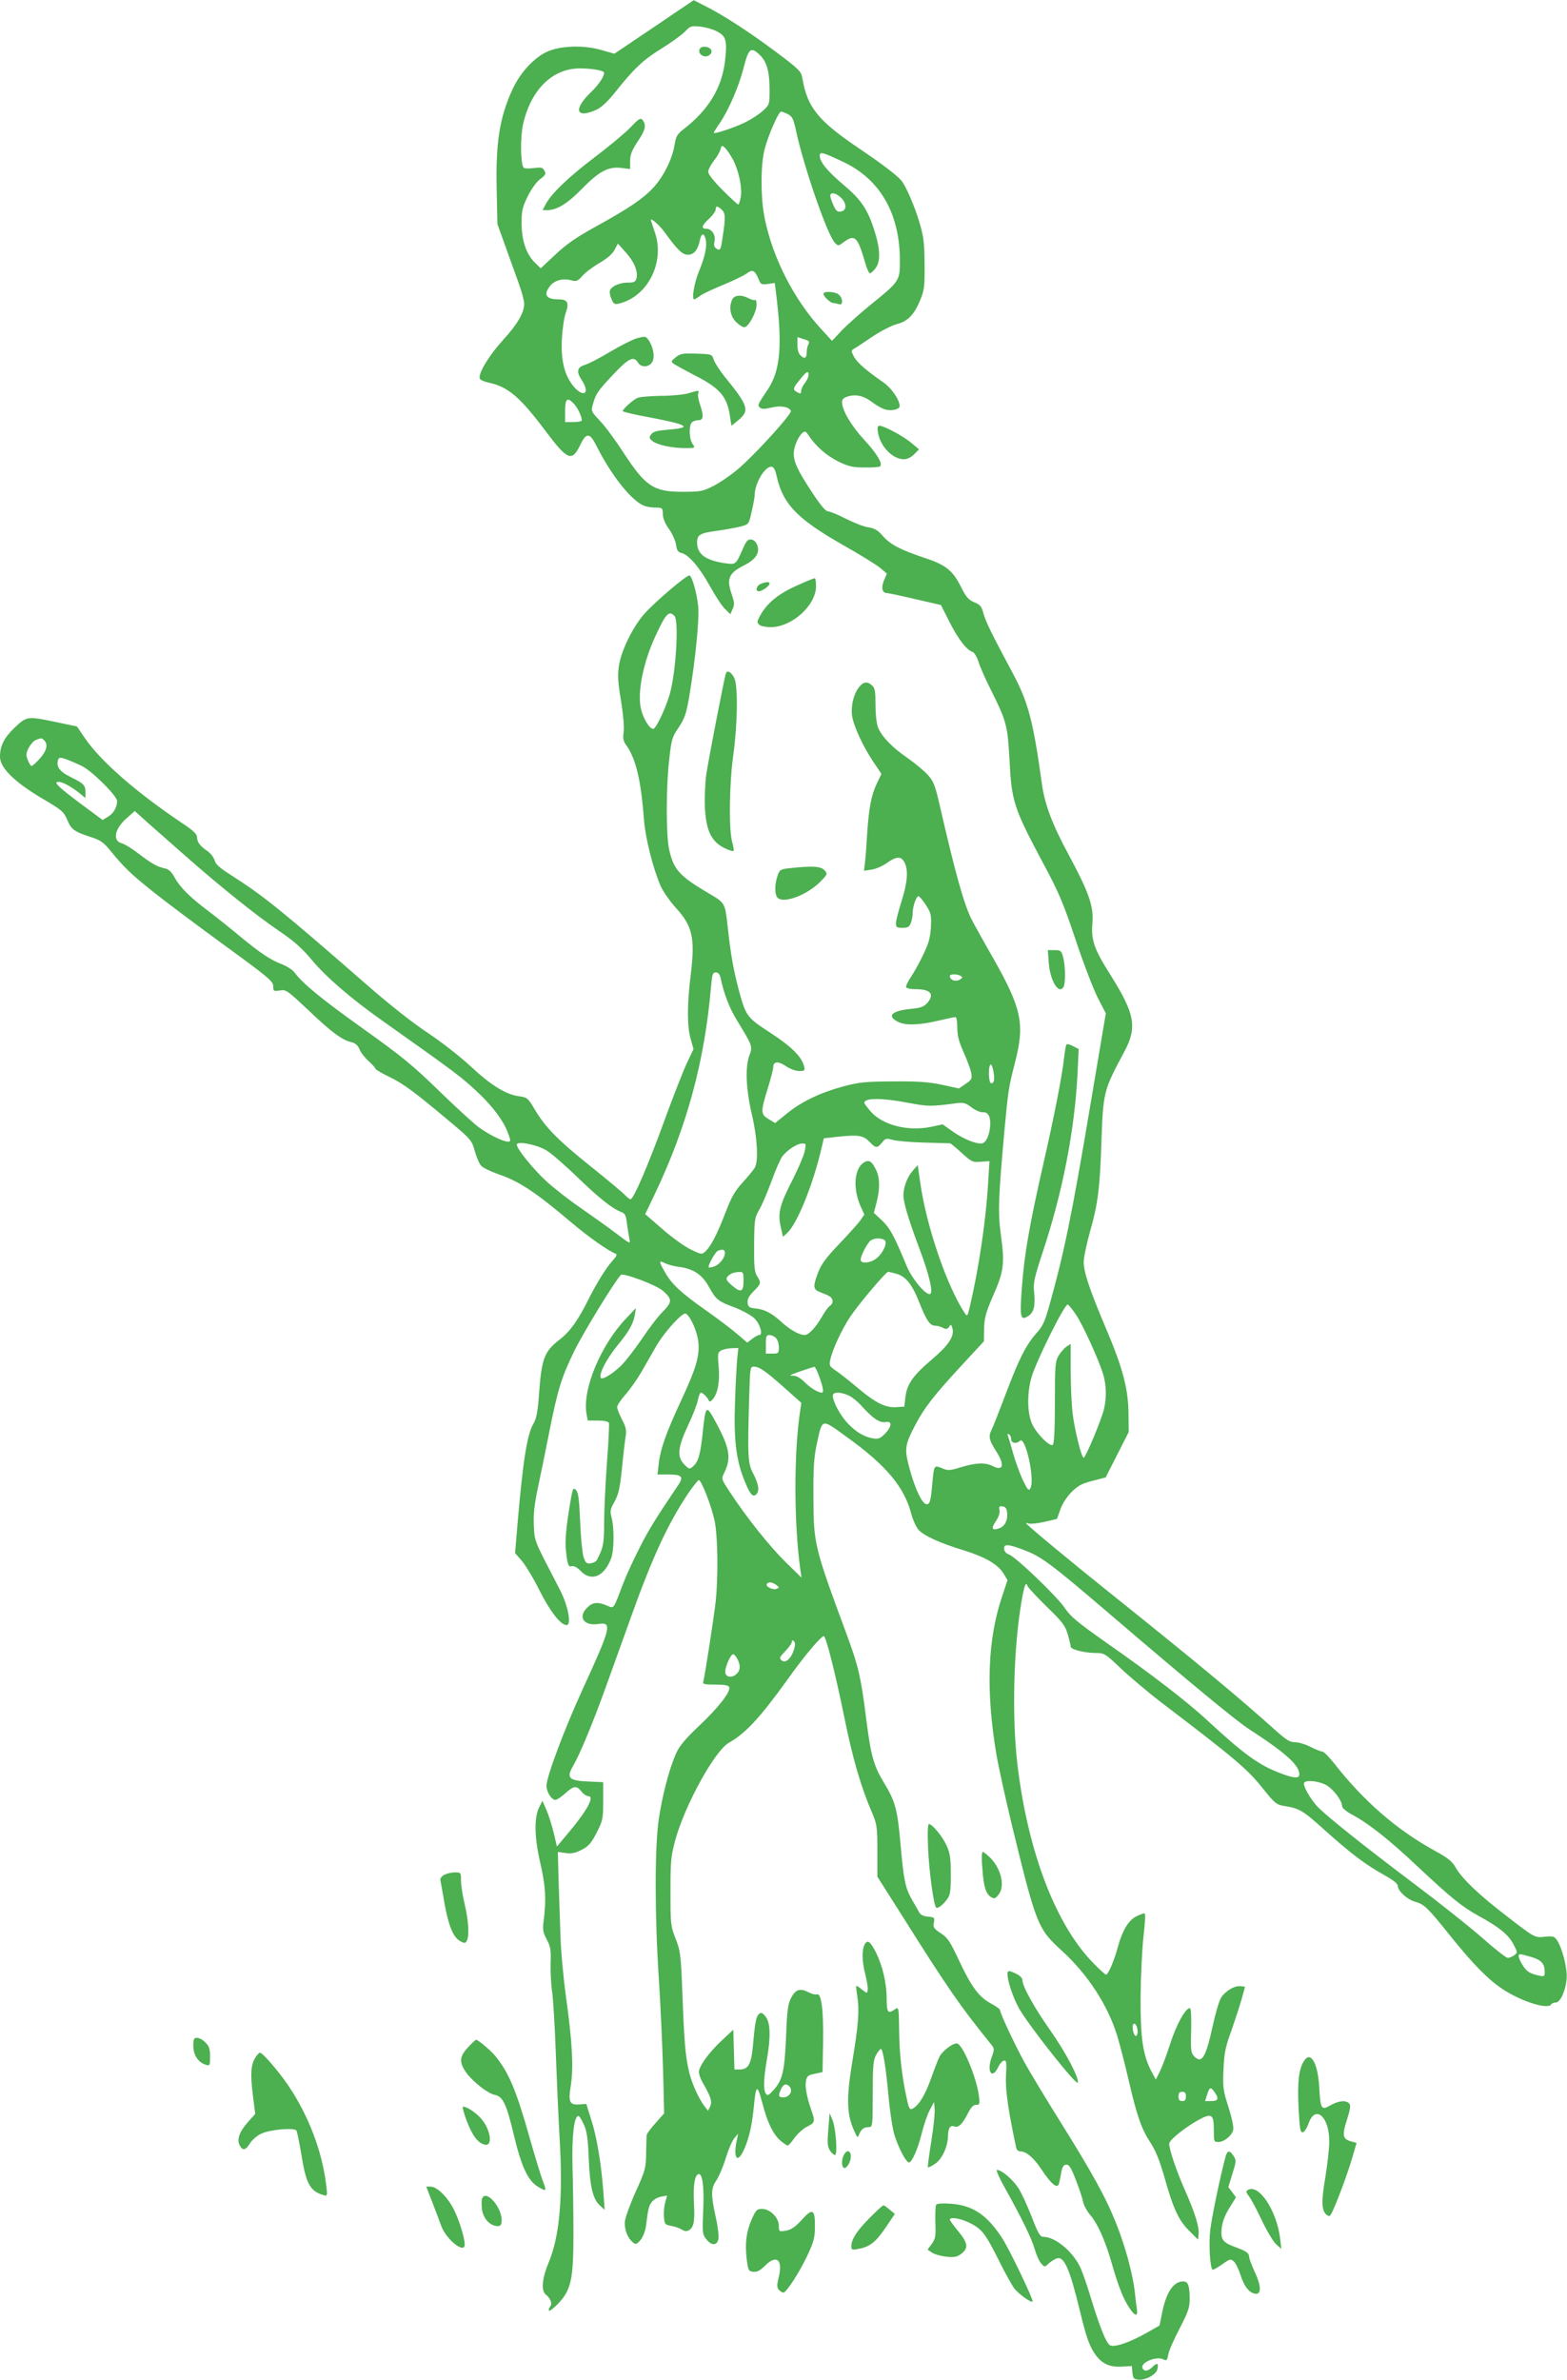 <?xml version="1.0" standalone="no"?>
<!DOCTYPE svg PUBLIC "-//W3C//DTD SVG 20010904//EN"
 "http://www.w3.org/TR/2001/REC-SVG-20010904/DTD/svg10.dtd">
<svg version="1.0" xmlns="http://www.w3.org/2000/svg"
 width="843pt" height="1280pt" viewBox="0 0 843 1280"
 preserveAspectRatio="xMidYMid meet">
<g transform="translate(0,1280) scale(0.1,-0.1)"
fill="#4caf50" stroke="none">
<path d="M3628 12729 c-56 -39 -153 -103 -213 -144 l-110 -74 -70 20 c-100 29
-230 23 -300 -13 -70 -36 -140 -115 -179 -201 -69 -151 -90 -286 -84 -539 l4
-183 43 -120 c24 -66 56 -156 72 -200 16 -44 29 -93 29 -109 0 -48 -37 -111
-115 -196 -69 -76 -125 -165 -125 -200 0 -12 15 -20 54 -29 101 -23 165 -78
300 -258 120 -160 143 -169 188 -75 33 68 51 66 89 -10 79 -157 188 -293 254
-318 15 -6 43 -10 63 -10 35 0 37 -2 38 -35 0 -23 12 -51 33 -80 18 -26 35
-64 38 -85 4 -30 11 -40 29 -44 40 -10 96 -76 153 -178 29 -53 66 -109 82
-124 l28 -27 12 27 c11 23 10 36 -5 81 -28 82 -16 112 64 153 65 32 89 68 74
109 -6 18 -18 29 -32 31 -19 3 -27 -6 -48 -55 -37 -82 -35 -81 -101 -71 -100
16 -143 49 -143 111 0 41 16 50 106 62 49 7 108 18 131 24 41 11 42 12 57 81
9 38 16 77 16 87 0 62 53 153 89 153 13 0 21 -14 30 -54 33 -147 110 -227 354
-366 92 -52 183 -108 203 -125 l35 -30 -16 -38 c-16 -40 -9 -67 19 -67 6 0 73
-14 149 -32 l139 -32 44 -87 c46 -92 93 -154 124 -164 11 -3 25 -26 35 -57 9
-28 40 -99 70 -157 80 -161 86 -185 96 -371 11 -219 23 -257 179 -549 86 -160
110 -217 175 -411 41 -124 95 -264 119 -313 l45 -87 -84 -498 c-100 -595 -141
-793 -222 -1081 -22 -78 -34 -105 -68 -142 -57 -65 -94 -139 -166 -330 -34
-90 -68 -177 -76 -192 -16 -33 -12 -53 28 -115 45 -71 36 -106 -20 -77 -41 20
-90 19 -171 -6 -62 -19 -71 -19 -103 -5 -43 17 -42 18 -52 -89 -8 -89 -13
-105 -30 -105 -23 0 -61 79 -90 185 -31 114 -29 131 31 245 47 89 98 155 243
312 l124 134 1 70 c2 58 10 86 48 174 58 131 64 174 43 323 -17 126 -15 197
20 582 19 202 21 216 56 353 53 206 35 289 -118 559 -50 87 -102 181 -116 208
-42 85 -86 241 -173 620 -25 107 -32 124 -66 161 -22 23 -70 63 -108 89 -79
54 -135 112 -156 161 -8 20 -14 69 -14 122 0 73 -3 92 -18 105 -26 24 -47 21
-71 -9 -29 -37 -44 -100 -37 -154 8 -55 60 -167 116 -250 l42 -62 -25 -52
c-29 -60 -43 -132 -52 -271 -3 -55 -8 -122 -11 -149 l-6 -49 40 6 c23 3 60 19
85 37 51 36 76 36 94 0 20 -40 15 -107 -17 -207 -16 -51 -30 -104 -30 -118 0
-22 4 -25 35 -25 29 0 37 5 45 26 6 14 10 38 10 53 0 35 19 91 31 91 5 0 23
-21 40 -47 28 -44 30 -54 27 -118 -3 -56 -11 -86 -40 -147 -20 -43 -51 -98
-68 -123 -17 -25 -28 -50 -25 -55 3 -6 26 -10 51 -10 81 0 103 -27 62 -75 -19
-20 -35 -26 -88 -31 -102 -10 -131 -38 -70 -69 40 -21 112 -19 215 5 47 11 90
20 95 20 6 0 10 -25 10 -56 0 -43 8 -75 34 -133 19 -42 37 -92 41 -111 5 -32
3 -37 -30 -59 l-36 -25 -92 20 c-72 15 -130 19 -262 18 -150 -1 -182 -4 -268
-27 -123 -33 -224 -81 -304 -146 l-63 -51 -35 21 c-43 26 -44 38 -5 164 17 54
30 106 30 117 0 30 28 32 68 4 22 -15 52 -26 71 -26 31 0 33 2 26 27 -12 50
-69 106 -183 180 -126 82 -130 88 -170 238 -27 104 -41 183 -57 329 -15 132
-13 129 -105 183 -157 93 -187 127 -211 238 -16 80 -16 331 1 479 12 110 16
122 52 175 32 49 40 72 57 171 32 193 54 410 47 480 -7 68 -31 156 -46 165
-11 7 -186 -141 -244 -207 -61 -69 -123 -195 -136 -277 -8 -52 -6 -88 11 -190
12 -76 18 -143 14 -169 -5 -34 -2 -48 15 -71 52 -74 79 -190 95 -406 8 -96 49
-258 89 -350 14 -31 52 -85 84 -120 88 -96 102 -162 78 -357 -20 -161 -20
-280 0 -347 l15 -53 -34 -72 c-19 -39 -74 -179 -122 -311 -90 -247 -167 -425
-183 -425 -5 0 -17 10 -28 21 -10 12 -94 82 -185 155 -178 142 -247 213 -304
310 -34 58 -39 62 -82 68 -71 9 -152 59 -262 162 -57 53 -159 132 -231 180
-79 52 -207 153 -326 257 -464 405 -558 480 -729 589 -63 40 -85 60 -90 80 -4
15 -21 38 -38 50 -42 29 -56 48 -57 75 0 17 -20 36 -77 74 -251 168 -444 337
-529 463 l-40 59 -110 23 c-158 33 -159 33 -226 -30 -56 -54 -78 -97 -78 -156
0 -59 77 -135 223 -222 111 -65 120 -73 139 -118 22 -52 37 -63 136 -95 40
-13 61 -28 90 -63 80 -98 111 -128 233 -226 70 -56 244 -186 388 -291 236
-172 261 -193 261 -219 0 -27 2 -28 35 -23 34 6 40 1 153 -105 122 -117 184
-163 233 -173 20 -5 34 -16 43 -38 7 -18 30 -47 50 -65 20 -18 36 -36 36 -40
0 -4 35 -25 77 -45 78 -38 137 -83 336 -250 100 -84 106 -92 121 -147 9 -32
24 -68 34 -79 9 -11 50 -31 90 -45 115 -39 200 -95 396 -261 91 -77 200 -154
239 -168 8 -3 2 -16 -14 -33 -36 -39 -88 -122 -134 -214 -56 -112 -98 -171
-155 -215 -82 -64 -96 -101 -110 -289 -7 -101 -14 -136 -31 -164 -33 -57 -55
-194 -84 -526 l-14 -169 34 -39 c19 -21 62 -91 95 -157 58 -116 116 -191 148
-191 28 0 8 106 -36 190 -143 276 -135 256 -140 344 -3 61 2 111 22 206 15 69
42 203 61 299 46 231 66 294 135 436 47 96 215 371 250 408 12 13 191 -54 226
-85 51 -45 51 -60 1 -111 -25 -24 -76 -91 -114 -148 -39 -57 -89 -122 -112
-144 -49 -47 -104 -80 -110 -64 -8 24 34 103 90 172 64 78 86 117 95 169 l5
33 -52 -55 c-137 -144 -236 -380 -214 -512 l7 -38 54 0 c36 0 56 -5 60 -13 2
-7 -2 -104 -11 -216 -8 -112 -15 -256 -15 -321 0 -113 -4 -133 -39 -200 -4 -8
-20 -16 -34 -18 -21 -3 -27 3 -38 35 -6 20 -15 106 -18 190 -5 121 -10 156
-22 169 -15 15 -17 11 -28 -48 -25 -145 -33 -226 -26 -281 8 -75 13 -86 33
-80 10 2 29 -8 46 -26 57 -60 128 -30 164 69 16 42 17 165 2 219 -9 34 -7 44
16 85 21 38 29 71 40 179 7 73 16 150 20 173 5 33 1 50 -20 90 -14 27 -26 57
-26 66 0 10 20 40 44 67 25 28 62 81 84 118 21 37 59 102 82 143 46 79 143
185 160 175 26 -16 62 -99 67 -153 7 -77 -12 -141 -94 -317 -79 -170 -110
-257 -119 -335 l-7 -60 61 0 c68 0 80 -12 54 -52 -124 -184 -161 -243 -210
-340 -32 -62 -71 -147 -87 -188 -58 -152 -50 -141 -90 -125 -51 22 -78 18
-109 -14 -48 -50 -13 -97 63 -85 76 12 69 -17 -85 -352 -98 -214 -194 -470
-194 -518 0 -33 27 -76 47 -76 9 0 33 16 54 35 46 42 61 43 87 10 11 -14 27
-25 37 -25 35 0 -5 -75 -102 -191 l-67 -80 -17 73 c-10 40 -27 96 -39 123
l-22 50 -15 -30 c-30 -55 -29 -160 2 -297 30 -129 34 -200 21 -308 -8 -58 -6
-70 15 -110 21 -39 24 -57 21 -132 -1 -48 3 -118 9 -155 5 -37 14 -183 19
-323 5 -140 14 -343 20 -450 20 -324 1 -538 -59 -680 -34 -80 -41 -150 -15
-170 27 -23 37 -50 23 -66 -6 -8 -9 -17 -5 -21 3 -4 25 14 49 38 69 72 82 132
82 369 0 107 -2 272 -5 365 -4 168 8 275 32 275 5 0 18 -21 29 -46 16 -35 22
-75 26 -177 6 -154 22 -223 59 -257 l27 -25 -7 95 c-11 150 -35 297 -65 389
l-27 86 -36 -3 c-54 -4 -62 12 -47 103 15 96 8 231 -26 475 -14 102 -28 251
-30 333 -3 81 -7 214 -10 297 l-4 150 42 -6 c32 -4 53 0 87 18 37 19 51 35 80
92 33 65 35 74 35 170 l0 101 -65 3 c-121 4 -136 18 -96 86 37 64 109 238 181
439 36 100 95 265 132 367 114 318 197 496 305 658 27 39 53 72 57 72 15 0 72
-148 87 -227 16 -87 18 -298 4 -428 -11 -95 -58 -398 -66 -427 -5 -16 3 -18
64 -18 50 0 71 -4 75 -14 9 -23 -56 -108 -161 -207 -79 -75 -107 -109 -127
-154 -35 -81 -72 -220 -91 -350 -22 -146 -22 -517 0 -850 9 -137 19 -358 23
-490 l6 -241 -46 -52 c-26 -29 -48 -58 -48 -65 -1 -7 -2 -50 -3 -97 -1 -80 -4
-92 -55 -205 -30 -66 -56 -138 -59 -161 -4 -43 13 -89 43 -114 15 -13 20 -11
41 13 13 16 25 46 29 74 12 96 16 112 33 132 9 12 31 24 49 27 l32 6 -10 -36
c-6 -20 -9 -56 -7 -79 3 -39 5 -42 38 -48 19 -3 45 -12 58 -20 16 -10 26 -11
39 -3 26 16 32 49 26 149 -4 92 4 146 24 152 22 8 32 -68 26 -196 -5 -119 -4
-127 16 -153 29 -37 58 -36 66 0 3 16 -3 69 -15 120 -26 120 -26 153 5 197 13
20 36 74 50 120 14 45 34 93 46 106 l20 24 -6 -30 c-23 -103 2 -137 39 -53 26
59 42 129 52 233 11 114 18 117 44 19 28 -109 59 -173 100 -208 17 -14 35 -26
38 -25 4 0 21 19 37 42 17 23 47 50 68 60 42 21 43 27 22 88 -25 71 -35 125
-29 158 5 26 12 31 48 38 l41 9 3 159 c3 170 -9 268 -33 259 -7 -3 -27 2 -45
11 -46 24 -70 16 -94 -30 -17 -34 -22 -66 -27 -206 -8 -188 -19 -234 -65 -287
-28 -31 -35 -35 -44 -22 -14 21 -12 81 5 180 22 124 20 201 -6 234 -16 21 -24
24 -35 15 -16 -13 -22 -43 -33 -167 -9 -103 -25 -132 -72 -132 l-28 0 -3 107
-3 107 -62 -58 c-69 -64 -123 -139 -123 -170 0 -12 9 -37 20 -56 44 -76 52
-102 41 -128 l-12 -24 -18 23 c-33 43 -71 128 -85 191 -19 85 -25 153 -35 418
-8 212 -11 229 -37 295 -26 67 -27 77 -27 250 0 162 2 190 25 276 51 188 212
482 289 526 90 51 167 134 314 338 96 135 189 244 198 235 14 -13 62 -205 108
-430 47 -232 91 -382 153 -525 23 -55 26 -72 26 -199 l0 -139 137 -216 c241
-383 312 -485 471 -681 23 -28 23 -29 6 -77 -27 -76 4 -119 36 -50 8 17 22 33
31 35 13 2 15 -9 11 -80 -4 -76 11 -183 54 -385 2 -13 11 -23 20 -23 35 0 74
-33 118 -99 48 -73 82 -103 91 -79 3 7 9 33 13 58 6 34 12 46 27 48 16 2 26
-13 52 -80 18 -46 36 -99 39 -118 4 -19 21 -51 37 -70 41 -46 82 -138 116
-256 37 -129 64 -198 96 -245 31 -48 48 -50 41 -6 -3 17 -8 58 -11 90 -11 97
-52 249 -100 368 -55 139 -126 268 -304 553 -76 121 -161 263 -190 315 -53 97
-131 264 -131 280 0 6 -23 22 -51 37 -64 35 -104 90 -172 235 -46 98 -59 118
-96 142 -38 25 -42 32 -37 57 5 27 3 29 -32 32 -24 2 -40 10 -47 23 -6 11 -22
40 -37 65 -37 64 -46 103 -63 297 -17 193 -28 234 -90 336 -55 91 -70 144 -95
342 -28 224 -42 282 -100 441 -181 489 -183 498 -184 754 -1 153 3 213 17 279
32 146 22 144 162 43 212 -152 311 -270 348 -416 9 -32 26 -70 39 -84 29 -32
115 -71 243 -110 116 -36 183 -75 214 -125 l21 -35 -29 -88 c-79 -234 -88
-509 -30 -854 11 -63 49 -236 85 -385 129 -528 137 -548 265 -665 139 -126
248 -293 298 -455 12 -38 40 -144 61 -235 48 -206 70 -268 120 -345 28 -43 49
-96 76 -190 46 -164 75 -227 133 -284 l46 -46 3 28 c5 38 -21 121 -74 239 -46
105 -84 217 -84 249 0 21 96 96 171 135 59 29 69 20 69 -63 0 -60 1 -63 24
-63 31 0 72 33 80 64 4 16 -6 62 -25 123 -29 90 -31 106 -27 203 4 90 10 120
43 210 20 58 45 134 55 170 l18 65 -24 3 c-33 4 -84 -27 -106 -64 -10 -17 -30
-85 -44 -150 -37 -169 -58 -204 -98 -165 -19 20 -21 30 -18 141 2 78 -1 120
-7 120 -24 0 -73 -90 -105 -190 -19 -59 -44 -126 -56 -150 l-22 -44 -24 44
c-46 90 -59 177 -58 400 1 113 8 260 16 328 8 70 11 122 5 122 -5 0 -24 -7
-43 -16 -42 -20 -76 -76 -100 -164 -19 -72 -52 -150 -64 -150 -4 0 -33 26 -64
58 -204 204 -355 597 -412 1067 -31 260 -22 633 22 885 15 87 23 106 32 80 3
-8 49 -58 102 -110 85 -82 100 -102 114 -149 9 -30 16 -60 16 -67 0 -15 75
-34 135 -34 45 0 51 -3 137 -85 50 -47 142 -124 205 -173 424 -323 473 -365
566 -482 53 -66 65 -76 101 -82 88 -14 103 -23 223 -131 138 -124 218 -185
321 -242 48 -27 72 -46 72 -58 0 -28 52 -74 96 -86 45 -12 67 -33 185 -181
119 -148 200 -232 277 -284 100 -68 248 -116 267 -86 3 6 14 10 24 10 25 0 53
62 59 127 5 55 -24 169 -53 210 -13 19 -22 21 -63 17 -56 -6 -53 -8 -213 116
-140 107 -236 198 -269 258 -18 31 -41 50 -109 87 -206 113 -384 267 -545 473
-27 34 -55 62 -63 62 -7 0 -36 11 -63 25 -27 14 -64 25 -83 25 -27 0 -47 12
-103 62 -192 173 -428 369 -889 738 -214 171 -455 371 -455 378 0 2 7 1 16 -2
8 -3 46 1 82 9 l68 16 18 50 c10 31 35 68 60 94 35 35 56 46 114 61 l70 18 62
122 62 122 -1 98 c-1 133 -30 245 -121 459 -88 208 -120 303 -120 358 0 24 16
99 35 167 41 144 52 229 60 470 10 279 10 282 123 493 71 132 58 203 -73 412
-90 142 -106 189 -98 282 7 90 -19 164 -130 370 -85 157 -127 267 -142 378
-47 339 -73 437 -156 593 -115 215 -149 284 -159 325 -9 35 -17 45 -49 58 -31
13 -44 28 -72 84 -44 88 -82 118 -199 156 -128 43 -181 71 -221 117 -26 30
-44 41 -77 46 -24 3 -78 24 -121 46 -43 22 -87 40 -97 40 -13 1 -41 34 -86
103 -76 115 -98 162 -98 208 0 35 24 92 47 111 13 11 18 9 32 -12 38 -58 95
-109 159 -141 58 -28 78 -33 144 -33 42 -1 79 2 83 6 15 15 -20 72 -88 145
-68 74 -117 157 -117 200 0 17 8 24 35 32 43 12 85 1 130 -34 19 -14 46 -30
61 -35 34 -13 84 -3 84 16 0 33 -44 97 -87 127 -94 65 -143 108 -159 139 -16
30 -16 33 1 43 10 5 55 35 99 65 45 30 104 60 131 67 59 15 94 51 127 133 20
48 23 71 22 190 -1 116 -5 148 -28 225 -27 90 -73 196 -98 225 -24 28 -101 87
-218 166 -230 155 -287 225 -314 386 -6 34 -19 47 -139 137 -143 107 -286 200
-384 249 l-61 31 -104 -70z m229 -98 c50 -25 56 -50 43 -163 -18 -143 -90
-261 -224 -364 -33 -26 -40 -38 -47 -83 -12 -76 -60 -172 -115 -231 -56 -60
-130 -110 -313 -211 -100 -55 -155 -93 -213 -148 l-79 -74 -29 28 c-48 46 -73
118 -74 211 0 72 4 89 33 148 19 38 46 77 66 92 30 22 33 29 24 46 -10 18 -17
19 -59 14 -27 -4 -51 -2 -54 3 -16 25 -17 160 -3 228 40 185 154 302 300 305
66 1 137 -11 137 -23 0 -21 -30 -66 -70 -104 -97 -93 -83 -145 27 -96 28 13
61 43 100 92 104 131 154 178 252 238 53 33 110 74 126 91 28 30 34 32 81 27
28 -3 69 -14 91 -26z m233 -129 c36 -37 50 -87 50 -186 0 -78 0 -79 -37 -113
-21 -19 -65 -47 -98 -63 -62 -29 -165 -63 -165 -54 0 3 14 26 31 50 49 72 105
201 130 302 27 104 39 113 89 64z m149 -316 c24 -13 30 -26 45 -96 43 -196
167 -553 207 -595 18 -19 19 -19 48 3 60 44 75 29 115 -110 9 -32 21 -58 26
-58 5 0 18 12 29 26 29 36 27 103 -4 201 -37 117 -72 169 -166 248 -88 74
-129 125 -129 157 0 24 15 20 129 -34 195 -93 300 -274 302 -522 1 -116 1
-117 -156 -244 -60 -49 -132 -113 -159 -142 l-50 -53 -59 64 c-145 158 -258
378 -302 589 -24 112 -24 292 -1 380 20 75 75 200 88 200 5 0 22 -7 37 -14z
m-296 -244 c31 -59 51 -151 42 -202 -4 -22 -10 -40 -13 -40 -4 0 -42 35 -84
77 -49 49 -78 86 -78 99 0 12 14 38 30 59 17 21 33 49 36 62 6 22 8 23 24 8 9
-8 29 -37 43 -63z m583 -207 c31 -31 29 -69 -4 -73 -18 -3 -26 5 -41 40 -10
24 -17 46 -14 51 8 14 34 7 59 -18z m-644 -62 c21 -19 22 -41 6 -145 -10 -72
-13 -76 -31 -67 -15 9 -18 17 -13 42 7 34 -15 67 -46 67 -28 0 -22 19 17 54
19 18 35 40 35 49 0 21 9 21 32 0z m-305 -124 c68 -94 94 -119 124 -119 32 0
53 25 64 78 8 38 22 42 31 7 9 -38 -2 -92 -36 -175 -26 -63 -40 -150 -25 -150
3 0 18 9 33 20 15 11 71 37 125 59 53 22 109 49 124 60 30 24 44 18 64 -30 11
-29 15 -31 50 -26 l37 5 6 -47 c36 -286 25 -422 -43 -525 -56 -83 -56 -85 -44
-97 10 -10 24 -10 63 -1 50 12 91 5 105 -17 8 -14 -183 -225 -278 -308 -39
-34 -101 -77 -136 -95 -61 -31 -71 -33 -170 -33 -155 0 -199 29 -319 214 -41
63 -96 138 -124 167 -48 51 -49 53 -38 91 15 55 27 72 112 162 80 85 108 98
130 61 18 -29 61 -26 78 5 14 27 4 82 -23 119 -13 18 -18 18 -60 7 -24 -7 -89
-40 -143 -72 -55 -33 -116 -65 -136 -71 -44 -13 -49 -36 -18 -83 45 -68 13
-97 -41 -37 -52 60 -73 143 -66 264 3 51 12 113 21 137 19 53 9 71 -39 71 -68
0 -83 25 -45 73 24 30 71 42 114 29 26 -7 34 -4 58 23 15 18 56 49 92 70 41
24 71 49 82 71 l18 34 43 -48 c45 -50 66 -101 57 -139 -5 -19 -13 -23 -46 -23
-50 0 -98 -24 -98 -50 0 -10 5 -30 12 -44 9 -21 16 -24 37 -19 152 36 246 215
197 374 -10 30 -20 61 -23 69 -12 28 40 -14 74 -61z m772 -601 c-5 -9 -9 -27
-9 -41 0 -33 -10 -40 -32 -20 -12 11 -18 30 -18 58 l0 42 34 -11 c28 -8 33
-13 25 -28z m1 -165 c0 -10 -9 -29 -20 -43 -11 -14 -20 -33 -20 -43 0 -15 -3
-16 -20 -7 -27 14 -26 21 13 68 35 45 47 51 47 25z m-1262 -155 c20 -22 42
-68 42 -89 0 -5 -20 -9 -45 -9 l-45 0 0 60 c0 67 12 76 48 38z m540 -1140 c25
-25 9 -298 -24 -418 -22 -78 -75 -190 -90 -190 -19 0 -50 49 -64 100 -24 87 8
252 76 399 56 121 72 139 102 109z m-3390 -670 c22 -22 13 -57 -24 -98 -20
-22 -40 -40 -44 -40 -4 0 -13 14 -20 31 -11 26 -10 36 3 65 10 19 27 39 39 44
31 12 32 12 46 -2z m203 -138 c57 -29 189 -161 189 -188 0 -34 -20 -68 -50
-85 l-28 -17 -131 97 c-94 71 -126 100 -116 106 17 9 63 -13 118 -55 l37 -30
0 29 c0 40 -9 49 -78 83 -62 30 -82 58 -69 95 5 12 11 13 45 1 21 -8 59 -24
83 -36z m563 -489 c189 -166 379 -318 502 -401 75 -51 120 -91 170 -151 77
-93 214 -211 383 -330 403 -285 427 -304 520 -392 73 -70 129 -145 152 -206
18 -48 18 -51 1 -51 -27 1 -99 36 -156 77 -28 21 -125 109 -216 198 -141 137
-200 185 -406 332 -224 160 -322 240 -370 303 -10 14 -40 33 -65 43 -63 24
-119 61 -224 148 -49 41 -128 104 -174 139 -101 76 -153 128 -183 183 -17 30
-31 43 -53 47 -40 9 -69 25 -141 80 -34 26 -73 50 -87 54 -54 13 -41 79 26
137 l42 37 69 -62 c38 -33 132 -117 210 -185z m2872 -648 c19 -90 49 -167 90
-233 81 -132 84 -139 66 -185 -24 -62 -19 -182 12 -315 30 -126 37 -251 17
-289 -7 -13 -37 -49 -66 -81 -42 -46 -60 -77 -94 -166 -45 -117 -78 -179 -108
-206 -17 -16 -22 -15 -79 13 -34 17 -102 66 -152 110 l-91 79 54 113 c171 360
266 711 300 1110 6 67 9 77 26 77 12 0 21 -9 25 -27z m1293 8 c11 -7 9 -11 -8
-21 -23 -12 -51 0 -51 21 0 12 41 11 59 0z m177 -566 c-3 -9 -10 -13 -16 -10
-12 7 -14 88 -2 99 10 11 26 -68 18 -89z m-461 -116 c108 -20 120 -21 263 -2
36 4 48 1 79 -23 20 -15 47 -27 60 -26 32 3 46 -29 38 -89 -7 -49 -25 -79 -48
-79 -35 0 -97 27 -148 62 l-58 41 -60 -13 c-125 -26 -259 7 -326 81 -19 22
-35 43 -35 48 0 27 95 27 235 0z m-207 -210 c33 -35 41 -36 67 -4 18 23 23 24
55 15 19 -6 96 -13 170 -15 74 -2 138 -4 142 -4 3 -1 32 -24 62 -52 53 -48 59
-51 102 -47 l47 3 -7 -114 c-12 -206 -50 -461 -99 -670 -13 -53 -13 -54 -29
-30 -97 149 -206 470 -238 703 l-13 90 -28 -32 c-28 -32 -49 -87 -49 -132 0
-38 31 -139 89 -293 53 -141 74 -237 52 -237 -27 0 -98 87 -125 155 -65 157
-88 200 -131 241 l-44 41 14 54 c19 71 19 133 -1 175 -24 50 -39 59 -68 41
-51 -34 -58 -139 -17 -233 l21 -46 -22 -32 c-12 -17 -64 -74 -114 -127 -71
-74 -96 -109 -113 -153 -29 -77 -27 -91 12 -106 51 -19 62 -26 66 -45 1 -10
-4 -22 -13 -27 -8 -5 -28 -30 -42 -56 -36 -62 -73 -102 -96 -102 -28 0 -78 28
-124 70 -52 48 -91 68 -140 73 -33 3 -39 8 -42 30 -2 19 6 36 32 62 41 41 42
46 19 82 -14 21 -17 50 -16 169 1 135 3 145 27 187 15 25 44 94 66 153 21 59
48 120 58 134 26 34 80 70 107 70 22 0 22 -2 14 -42 -5 -24 -34 -91 -63 -149
-71 -137 -83 -183 -66 -256 l12 -55 24 22 c54 52 137 256 184 457 l12 51 81 9
c107 11 132 6 165 -28z m-1740 -45 c26 -15 101 -80 167 -144 117 -113 188
-170 238 -189 20 -8 25 -18 30 -63 4 -29 10 -66 13 -82 7 -28 4 -27 -72 31
-43 33 -131 95 -194 139 -63 43 -145 108 -184 144 -71 66 -156 172 -156 194 0
21 105 1 158 -30z m1820 -483 c19 -12 -7 -71 -43 -99 -33 -26 -85 -30 -85 -7
0 19 27 73 48 98 16 18 58 22 80 8z m-858 -69 c0 -26 -28 -62 -57 -73 -14 -5
-28 -8 -30 -5 -7 7 35 84 49 89 25 10 38 7 38 -11z m-244 -76 c77 -11 122 -42
159 -109 38 -68 47 -75 143 -111 40 -16 85 -41 101 -57 30 -29 47 -89 26 -89
-7 0 -24 -9 -39 -21 l-26 -20 -57 49 c-32 27 -105 82 -163 123 -133 93 -185
141 -221 204 -36 62 -36 69 -1 51 15 -7 50 -17 78 -20z m344 -76 c0 -60 -15
-65 -65 -21 -27 24 -31 32 -22 44 14 17 33 25 65 26 20 1 22 -4 22 -49z m821
40 c52 -15 85 -55 125 -156 39 -98 57 -124 86 -124 11 0 29 -5 40 -11 17 -9
24 -8 34 5 10 15 12 14 18 -9 11 -42 -21 -90 -109 -165 -103 -87 -135 -133
-144 -202 l-6 -53 -42 -3 c-59 -4 -112 22 -208 103 -44 37 -97 79 -118 93 -34
23 -37 28 -31 56 11 56 61 163 107 233 46 69 193 243 205 243 4 0 23 -5 43
-10z m969 -223 c39 -59 122 -243 145 -319 17 -59 19 -124 4 -187 -12 -53 -99
-261 -109 -261 -12 0 -48 146 -60 240 -5 46 -10 149 -10 228 l0 144 -22 -14
c-13 -9 -32 -31 -43 -49 -18 -31 -20 -52 -20 -251 0 -143 -4 -221 -11 -228
-14 -14 -84 55 -110 108 -28 58 -30 167 -5 254 26 90 180 398 195 392 7 -3 27
-28 46 -57z m-1616 -123 c9 -8 16 -31 16 -50 0 -32 -2 -34 -35 -34 l-35 0 0
50 c0 43 3 50 19 50 11 0 27 -7 35 -16z m-208 -111 c-3 -32 -9 -139 -12 -238
-7 -195 6 -302 47 -408 31 -79 47 -101 65 -86 21 17 17 54 -13 112 -31 57 -32
93 -22 434 4 135 5 143 24 143 31 -1 60 -21 162 -111 l94 -84 -6 -40 c-35
-230 -34 -604 0 -852 l7 -48 -87 85 c-85 84 -207 236 -299 376 -46 70 -46 70
-30 103 39 78 30 133 -44 270 -53 99 -56 97 -72 -58 -12 -112 -23 -152 -51
-177 -19 -17 -21 -17 -47 9 -41 42 -37 91 20 212 26 55 50 117 53 138 4 20 11
37 15 37 11 0 36 -25 43 -42 4 -9 10 -7 22 7 27 33 38 95 31 176 -6 72 -5 76
16 87 13 6 38 11 57 11 l33 1 -6 -57z m437 -85 c25 -68 31 -98 18 -98 -21 0
-65 28 -95 59 -18 18 -40 31 -55 32 -24 0 -24 1 -6 9 19 8 102 36 116 39 4 0
13 -18 22 -41z m160 -112 c18 -7 53 -35 77 -63 58 -63 93 -87 125 -81 36 7 33
-25 -5 -64 -27 -26 -35 -29 -68 -23 -48 9 -91 36 -137 86 -38 43 -74 111 -75
142 0 21 37 23 83 3z m877 -237 c0 -21 29 -26 47 -8 29 29 82 -209 56 -256 -9
-15 -15 -8 -41 46 -16 35 -40 100 -52 144 -12 43 -25 86 -28 94 -3 9 -1 12 6
7 7 -4 12 -16 12 -27z m-22 -396 c4 -39 -12 -71 -41 -82 -40 -15 -47 -2 -20
37 15 22 23 46 20 60 -4 19 -1 23 17 20 16 -2 22 -11 24 -35z m87 -198 c97
-36 145 -72 462 -343 454 -388 678 -573 756 -624 193 -125 267 -192 267 -240
0 -25 -27 -23 -104 6 -113 43 -194 101 -386 279 -112 104 -305 253 -555 427
-150 106 -186 136 -217 182 -42 63 -269 280 -301 288 -13 4 -23 15 -25 28 -4
29 19 29 103 -3z m-1329 -189 c17 -13 17 -15 2 -21 -20 -8 -61 12 -53 26 9 13
28 11 51 -5z m95 -349 c-16 -49 -46 -74 -66 -57 -14 12 -12 17 20 50 19 20 35
42 35 50 0 10 3 11 11 3 8 -8 8 -20 0 -46z m-302 -53 c16 -36 14 -58 -8 -78
-23 -21 -54 -17 -59 7 -5 25 30 106 44 100 6 -2 16 -15 23 -29z m3173 -679
c38 -26 78 -81 78 -109 0 -9 22 -28 51 -44 91 -48 201 -135 357 -282 178 -167
237 -215 330 -266 108 -59 157 -100 183 -149 24 -45 24 -46 5 -61 -11 -8 -27
-14 -35 -14 -9 1 -70 48 -136 107 -66 58 -228 187 -360 286 -280 211 -473 365
-526 419 -39 41 -82 116 -73 130 11 18 89 8 126 -17z m1096 -920 c54 -16 72
-36 72 -80 0 -25 -2 -26 -32 -20 -49 11 -67 23 -88 58 -21 34 -26 57 -12 57 5
0 32 -7 60 -15z m-2118 -402 c0 -13 -4 -23 -9 -23 -12 0 -23 48 -15 62 9 14
24 -10 24 -39z m-1871 -297 c18 -22 -3 -56 -34 -56 -28 0 -30 8 -13 45 13 28
30 32 47 11z m2285 -28 c25 -35 20 -48 -18 -48 l-33 0 11 35 c13 41 19 43 40
13z m-154 -23 c0 -18 -5 -25 -20 -25 -15 0 -20 7 -20 25 0 18 5 25 20 25 15 0
20 -7 20 -25z"/>
<path d="M3763 12534 c-9 -24 24 -47 49 -33 27 15 18 43 -15 47 -18 2 -29 -2
-34 -14z"/>
<path d="M3390 12113 c-30 -31 -116 -102 -190 -158 -140 -106 -235 -197 -264
-253 l-17 -32 28 0 c50 1 107 36 183 114 92 94 142 121 211 113 l49 -6 0 43
c0 34 9 57 40 104 42 63 48 87 28 115 -12 15 -19 11 -68 -40z"/>
<path d="M4430 11220 c0 -15 38 -50 54 -50 8 0 21 -3 30 -6 21 -8 22 29 0 50
-17 18 -84 22 -84 6z"/>
<path d="M3940 11191 c-20 -39 -12 -91 19 -122 16 -16 36 -29 45 -29 22 0 66
80 66 120 0 18 -3 31 -6 27 -4 -3 -19 0 -35 8 -39 21 -76 19 -89 -4z"/>
<path d="M3636 10879 c-27 -22 -28 -23 -10 -37 11 -7 58 -33 106 -58 140 -70
180 -116 195 -223 l8 -51 38 31 c61 51 53 77 -76 235 -26 33 -52 73 -57 89
-10 30 -10 30 -93 33 -73 3 -87 0 -111 -19z"/>
<path d="M3700 10684 c-25 -7 -91 -13 -148 -13 -57 -1 -113 -6 -125 -12 -26
-13 -77 -60 -77 -70 0 -4 63 -19 141 -33 215 -41 237 -56 102 -67 -58 -5 -79
-10 -90 -25 -12 -17 -11 -21 7 -36 26 -21 105 -38 176 -38 55 0 55 0 40 22
-19 27 -21 99 -4 116 7 7 22 12 35 12 28 0 30 24 8 87 -8 23 -12 49 -9 58 7
17 5 17 -56 -1z"/>
<path d="M4723 10475 c12 -76 79 -145 140 -145 17 0 38 10 54 26 l27 27 -40
34 c-42 36 -148 93 -172 93 -11 0 -13 -8 -9 -35z"/>
<path d="M4299 9656 c-112 -48 -175 -100 -214 -175 -13 -26 -13 -30 1 -42 9
-7 37 -12 63 -12 113 2 241 118 241 220 0 24 -3 43 -7 43 -5 0 -42 -15 -84
-34z"/>
<path d="M4093 9660 c-24 -10 -32 -40 -10 -40 17 0 57 29 57 41 0 11 -17 11
-47 -1z"/>
<path d="M3905 9178 c-9 -26 -94 -465 -106 -547 -6 -46 -9 -124 -7 -175 7
-122 34 -180 101 -215 26 -13 50 -21 53 -18 3 3 0 25 -7 48 -19 66 -16 311 6
469 23 168 26 372 5 414 -17 33 -38 44 -45 24z"/>
<path d="M4250 8131 c-52 -6 -56 -8 -67 -41 -17 -49 -16 -105 2 -120 36 -30
161 19 229 89 39 40 39 41 21 61 -19 21 -63 24 -185 11z"/>
<path d="M5642 7622 c7 -96 53 -172 79 -131 12 19 11 116 -2 162 -9 34 -13 37
-46 37 l-36 0 5 -68z"/>
<path d="M5737 7182 c-3 -4 -8 -34 -12 -67 -12 -107 -55 -325 -110 -565 -75
-330 -104 -491 -117 -668 -13 -169 -9 -188 35 -159 29 19 38 56 30 129 -5 48
1 75 45 209 109 328 174 662 189 970 l6 127 -31 16 c-17 9 -33 13 -35 8z"/>
<path d="M4993 2858 c5 -121 30 -305 43 -317 8 -8 36 13 58 43 18 24 21 42 21
134 0 90 -4 115 -23 157 -23 50 -77 115 -95 115 -6 0 -8 -51 -4 -132z"/>
<path d="M5285 2748 c7 -98 19 -134 48 -152 15 -9 22 -7 38 13 37 45 17 136
-43 199 -18 17 -36 32 -41 32 -6 0 -7 -37 -2 -92z"/>
<path d="M2390 2717 c-14 -8 -23 -20 -21 -28 1 -8 12 -63 22 -124 22 -124 48
-185 85 -205 22 -12 27 -12 34 0 16 24 11 110 -10 198 -11 46 -20 103 -20 128
0 43 -1 44 -32 44 -18 0 -44 -6 -58 -13z"/>
<path d="M4651 2341 c-15 -28 -14 -93 5 -163 8 -33 14 -69 12 -80 -3 -20 -3
-20 -30 1 -14 12 -28 21 -31 21 -2 0 0 -26 5 -57 12 -73 6 -156 -28 -358 -30
-185 -29 -272 7 -355 21 -49 23 -51 31 -29 11 28 25 39 53 39 19 0 20 7 20
178 0 151 3 182 18 210 10 17 21 32 26 32 11 0 27 -98 41 -255 6 -66 18 -149
26 -185 15 -66 66 -170 84 -170 16 0 48 72 69 158 11 44 30 100 43 124 l23 43
3 -39 c2 -21 -6 -99 -18 -173 -12 -74 -20 -136 -18 -139 3 -2 20 6 39 19 37
25 67 90 69 147 0 44 12 62 33 54 23 -9 44 11 73 68 17 34 30 48 45 48 20 0
21 4 15 50 -14 102 -89 280 -119 280 -24 0 -76 -40 -92 -70 -9 -17 -29 -70
-46 -118 -32 -89 -65 -144 -98 -162 -17 -9 -21 -3 -35 63 -25 117 -38 234 -39
363 -2 119 -2 121 -22 108 -38 -27 -45 -18 -45 56 0 84 -22 177 -58 250 -30
60 -46 70 -61 41z"/>
<path d="M5420 2183 c0 -37 29 -123 59 -179 45 -85 313 -424 319 -405 8 25
-64 162 -147 280 -89 126 -151 239 -151 273 0 9 -14 24 -32 32 -40 20 -48 20
-48 -1z"/>
<path d="M1040 1796 c0 -49 27 -89 68 -101 21 -6 22 -3 22 45 0 41 -5 56 -25
75 -13 14 -33 25 -45 25 -17 0 -20 -6 -20 -44z"/>
<path d="M2518 1789 c-47 -49 -49 -81 -9 -137 37 -50 116 -112 154 -119 43 -9
62 -50 102 -218 40 -167 75 -243 128 -275 46 -28 49 -26 28 28 -10 26 -42 130
-71 232 -73 260 -114 356 -187 444 -26 31 -92 86 -102 86 -3 -1 -23 -19 -43
-41z"/>
<path d="M1375 1736 c-25 -38 -29 -89 -15 -201 l13 -104 -41 -46 c-45 -51 -59
-93 -42 -124 15 -29 32 -26 55 12 11 18 38 41 59 51 47 23 180 35 191 17 4 -7
15 -64 26 -127 25 -158 47 -198 117 -219 23 -7 24 -6 17 52 -22 184 -95 375
-205 538 -52 76 -137 175 -151 175 -5 0 -16 -11 -24 -24z"/>
<path d="M7016 1717 c-29 -43 -37 -116 -30 -254 6 -114 9 -133 23 -131 8 2 22
23 31 48 36 103 112 36 111 -98 0 -38 -10 -124 -21 -192 -22 -127 -21 -179 6
-201 13 -10 17 -10 24 2 19 29 90 218 113 299 l25 85 -29 8 c-46 12 -50 33
-23 116 18 56 21 77 13 87 -17 20 -55 17 -100 -8 -51 -29 -55 -23 -62 97 -7
129 -46 196 -81 142z"/>
<path d="M2511 1393 c31 -80 58 -116 95 -127 47 -14 35 80 -18 140 -29 33 -76
64 -97 64 -5 0 4 -35 20 -77z"/>
<path d="M4456 1347 c-6 -73 -4 -93 9 -113 8 -13 21 -24 27 -24 15 0 5 144
-14 190 l-15 35 -7 -88z"/>
<path d="M4540 1211 c-15 -28 -13 -71 4 -71 7 0 19 13 26 30 20 48 -6 84 -30
41z"/>
<path d="M6591 1193 c-28 -105 -70 -308 -80 -384 -9 -77 -2 -201 12 -216 3 -2
25 10 51 28 43 31 47 32 64 16 10 -9 26 -41 35 -71 20 -61 42 -91 74 -101 39
-11 41 35 4 114 -17 37 -31 75 -31 83 0 20 -15 31 -73 52 -70 26 -80 40 -75
100 4 35 16 69 41 110 l36 58 -20 28 -21 27 22 72 c21 67 21 73 6 96 -23 34
-34 31 -45 -12z"/>
<path d="M5406 1033 c91 -164 141 -265 160 -328 9 -33 26 -69 36 -79 17 -20
18 -20 40 1 13 11 33 24 44 27 39 12 69 -57 124 -284 35 -146 53 -193 86 -238
36 -47 77 -64 140 -60 l53 3 3 -35 c3 -30 7 -35 30 -38 39 -5 97 26 104 55 9
33 -1 38 -25 14 -25 -25 -47 -27 -55 -6 -11 29 76 65 112 46 18 -9 21 -7 27
26 3 20 31 83 61 140 45 87 54 112 54 156 0 75 -8 97 -35 97 -53 0 -92 -59
-115 -177 l-12 -60 -72 -41 c-91 -51 -173 -79 -195 -65 -21 13 -54 96 -103
256 -21 71 -48 147 -59 168 -43 85 -133 158 -196 159 -18 0 -28 17 -63 108
-23 59 -55 129 -72 155 -30 46 -90 97 -115 97 -6 0 13 -44 43 -97z"/>
<path d="M2325 958 c17 -46 40 -104 49 -130 27 -73 126 -152 126 -100 0 36
-30 133 -59 190 -34 67 -90 122 -125 122 l-23 0 32 -82z"/>
<path d="M6712 1021 c-10 -6 -8 -13 7 -33 11 -13 42 -72 69 -129 27 -57 62
-115 77 -129 l28 -25 -6 54 c-18 152 -116 300 -175 262z"/>
<path d="M2593 975 c-3 -9 -3 -34 0 -57 6 -47 39 -85 77 -90 20 -2 26 2 28 21
10 70 -83 182 -105 126z"/>
<path d="M5036 942 c-4 -6 -5 -49 -4 -96 3 -74 0 -88 -20 -115 l-22 -30 24
-16 c14 -9 48 -19 78 -22 44 -4 57 -2 81 17 38 30 34 57 -18 120 -25 30 -45
58 -45 62 0 17 59 7 108 -18 65 -32 84 -58 157 -204 31 -63 68 -129 81 -147
23 -30 91 -79 99 -71 7 6 -120 271 -160 335 -82 129 -161 183 -281 191 -45 3
-74 1 -78 -6z"/>
<path d="M4679 872 c-69 -69 -99 -115 -99 -153 0 -19 4 -21 38 -14 61 11 94
37 146 114 l50 74 -28 23 c-15 13 -30 24 -34 23 -4 0 -37 -30 -73 -67z"/>
<path d="M4045 866 c-30 -67 -38 -131 -28 -216 8 -61 10 -65 35 -68 21 -2 37
6 64 33 61 61 96 33 74 -59 -11 -45 -11 -58 0 -71 7 -8 18 -15 24 -15 17 0 90
114 132 205 31 66 38 92 38 147 1 97 -12 105 -71 39 -37 -40 -57 -53 -85 -58
-37 -6 -38 -5 -38 26 0 44 -47 91 -90 91 -28 0 -33 -5 -55 -54z"/>
</g>
</svg>

